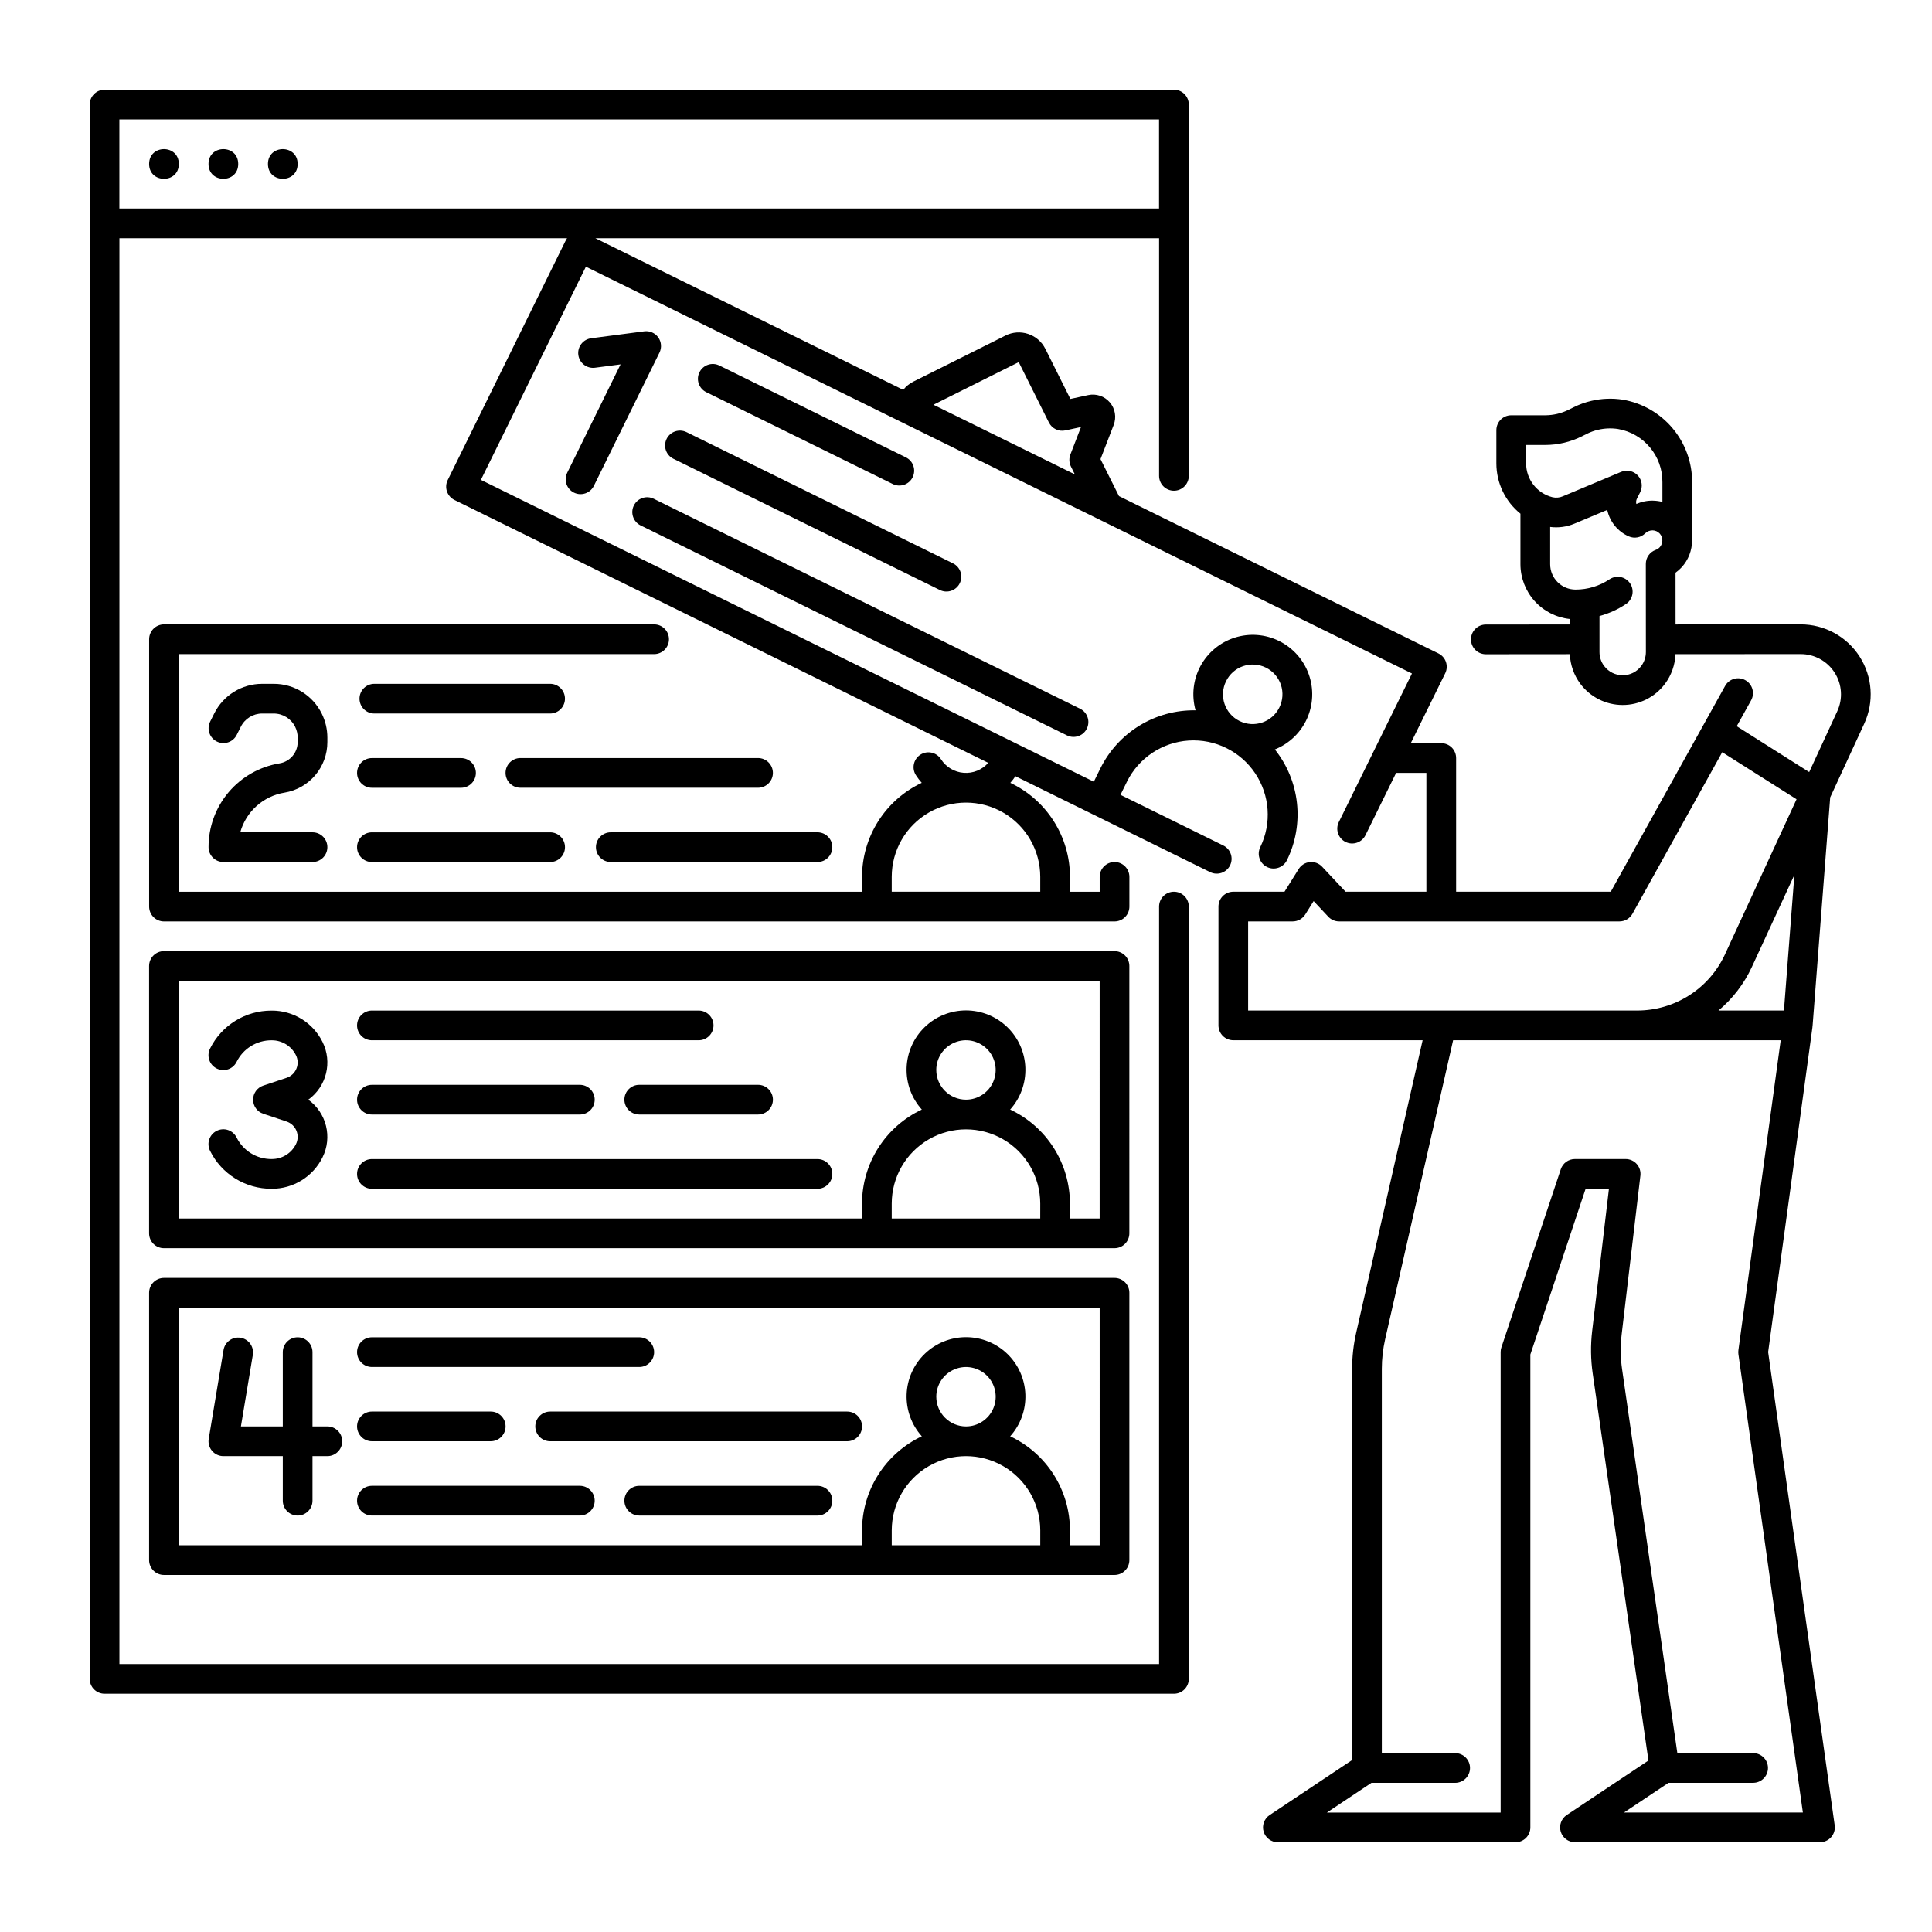 <?xml version="1.0" encoding="UTF-8"?>
<!-- Uploaded to: ICON Repo, www.iconrepo.com, Generator: ICON Repo Mixer Tools -->
<svg fill="#000000" width="800px" height="800px" version="1.1" viewBox="144 144 512 512" xmlns="http://www.w3.org/2000/svg">
 <g>
  <path d="m191.39 187.45c0 5.25-7.871 5.25-7.871 0 0-5.246 7.871-5.246 7.871 0"/>
  <path d="m207.13 187.45c0 5.25-7.871 5.25-7.871 0 0-5.246 7.871-5.246 7.871 0"/>
  <path d="m222.88 187.45c0 5.25-7.871 5.25-7.871 0 0-5.246 7.871-5.246 7.871 0"/>
  <path d="m443.29 400c0-1.047-0.414-2.047-1.152-2.785-0.738-0.738-1.738-1.152-2.781-1.152h-251.91c-2.172 0-3.934 1.762-3.934 3.938v70.848c0 1.043 0.414 2.043 1.152 2.781 0.738 0.738 1.738 1.152 2.781 1.152h251.91c1.043 0 2.043-0.414 2.781-1.152 0.738-0.738 1.152-1.738 1.152-2.781zm-23.617 66.914-39.355-0.004v-3.938 0.004c0-7.031 3.75-13.531 9.84-17.047 6.086-3.516 13.59-3.516 19.68 0 6.086 3.516 9.84 10.016 9.84 17.047zm-27.551-39.359v-0.004c0-3.184 1.918-6.055 4.859-7.273s6.328-0.543 8.582 1.707c2.25 2.25 2.922 5.637 1.703 8.578-1.215 2.941-4.086 4.859-7.269 4.859-4.348-0.004-7.867-3.527-7.875-7.871zm43.297 39.359h-7.871v-3.938c-0.004-5.231-1.496-10.355-4.301-14.77-2.805-4.414-6.809-7.941-11.543-10.164 2.731-3.035 4.172-7.008 4.027-11.086s-1.863-7.938-4.797-10.77c-2.938-2.836-6.856-4.418-10.938-4.418-4.078 0-7.996 1.582-10.934 4.418-2.934 2.832-4.656 6.691-4.801 10.77-0.141 4.078 1.301 8.051 4.027 11.086-4.731 2.223-8.734 5.75-11.543 10.164-2.805 4.414-4.297 9.535-4.305 14.77v3.938l-181.05-0.004v-62.977h244.03z"/>
  <path d="m439.36 482.66h-251.91c-2.172 0-3.934 1.762-3.934 3.934v70.848c0 1.047 0.414 2.047 1.152 2.785 0.738 0.738 1.738 1.152 2.781 1.152h251.91c1.043 0 2.043-0.414 2.781-1.152 0.738-0.738 1.152-1.738 1.152-2.785v-70.848c0-1.043-0.414-2.043-1.152-2.781-0.738-0.738-1.738-1.152-2.781-1.152zm-19.68 70.848h-39.359v-3.938c0-7.031 3.75-13.527 9.84-17.043 6.086-3.516 13.59-3.516 19.68 0 6.086 3.516 9.84 10.012 9.84 17.043zm-27.551-39.359h-0.004c0-3.188 1.918-6.055 4.859-7.273s6.328-0.547 8.582 1.707c2.25 2.25 2.922 5.637 1.703 8.578-1.215 2.941-4.086 4.859-7.269 4.859-4.348-0.004-7.867-3.527-7.875-7.871zm43.297 39.359h-7.871v-3.938h-0.004c-0.004-5.231-1.496-10.352-4.301-14.766-2.805-4.414-6.809-7.941-11.543-10.168 2.731-3.031 4.172-7.008 4.027-11.082-0.145-4.078-1.863-7.941-4.797-10.773-2.938-2.832-6.856-4.414-10.938-4.414-4.078 0-7.996 1.582-10.934 4.414-2.934 2.832-4.656 6.695-4.801 10.773-0.141 4.074 1.301 8.051 4.027 11.082-4.731 2.227-8.734 5.75-11.543 10.168-2.805 4.414-4.297 9.535-4.305 14.766v3.938h-181.05v-62.977h244.03z"/>
  <path d="m219.38 354.06c6.574-1.074 11.395-6.766 11.375-13.426v-1.18c-0.004-2.211-0.516-4.391-1.5-6.367-2.398-4.832-7.336-7.883-12.73-7.867h-3.047 0.004c-5.383-0.008-10.309 3.035-12.707 7.856l-1.09 2.18c-0.953 1.938-0.164 4.285 1.77 5.254 1.934 0.969 4.285 0.195 5.266-1.727l1.094-2.18c1.07-2.156 3.273-3.516 5.676-3.508h3.035c2.41-0.012 4.617 1.352 5.688 3.512 0.441 0.887 0.672 1.859 0.672 2.848v1.18c0.008 2.809-2.027 5.211-4.801 5.664-5.262 0.863-10.047 3.574-13.496 7.644-3.449 4.07-5.336 9.234-5.32 14.57 0 1.043 0.414 2.043 1.152 2.781 0.738 0.738 1.738 1.152 2.785 1.152h23.613c2.176 0 3.938-1.762 3.938-3.934 0-2.176-1.762-3.938-3.938-3.938h-19.148c0.746-2.688 2.242-5.106 4.316-6.969 2.078-1.863 4.641-3.094 7.394-3.547z"/>
  <path d="m216.03 451.16h-0.109c-3.902 0.012-7.469-2.195-9.207-5.688-0.461-0.941-1.281-1.66-2.273-1.996-0.996-0.336-2.082-0.258-3.019 0.211-0.938 0.473-1.652 1.297-1.977 2.293-0.328 0.996-0.242 2.082 0.234 3.016 1.5 3.023 3.816 5.562 6.688 7.336 2.867 1.773 6.176 2.711 9.547 2.703h0.117c2.789 0.008 5.527-0.762 7.902-2.231s4.289-3.57 5.527-6.07c2.672-5.332 1.078-11.816-3.758-15.309 4.84-3.488 6.434-9.969 3.769-15.305-1.242-2.5-3.156-4.602-5.527-6.07-2.375-1.469-5.109-2.242-7.898-2.231h-0.129c-3.371-0.008-6.68 0.93-9.547 2.703-2.871 1.773-5.188 4.312-6.688 7.332-0.477 0.934-0.562 2.019-0.234 3.019 0.324 0.996 1.039 1.82 1.977 2.289 0.938 0.473 2.023 0.547 3.019 0.215 0.992-0.336 1.812-1.055 2.273-1.996 1.738-3.492 5.305-5.699 9.203-5.691h0.117c2.711-0.012 5.191 1.523 6.394 3.953 0.555 1.109 0.602 2.41 0.125 3.559-0.473 1.148-1.426 2.035-2.606 2.43l-6.184 2.062v-0.004c-1.605 0.539-2.691 2.043-2.691 3.734 0 1.695 1.086 3.199 2.691 3.734l6.184 2.062c1.18 0.395 2.133 1.281 2.606 2.43 0.477 1.148 0.43 2.449-0.125 3.562-1.207 2.43-3.691 3.961-6.402 3.945z"/>
  <path d="m203.2 529.89h15.742v11.809c0 2.172 1.762 3.938 3.938 3.938 2.172 0 3.934-1.766 3.934-3.938v-11.809h3.938c2.172 0 3.938-1.762 3.938-3.938 0-2.172-1.766-3.934-3.938-3.934h-3.938v-19.68c0-2.176-1.762-3.938-3.934-3.938-2.176 0-3.938 1.762-3.938 3.938v19.68h-11.098l3.172-19.035c0.312-2.121-1.129-4.106-3.246-4.457-2.117-0.352-4.125 1.055-4.516 3.164l-3.938 23.617c-0.191 1.141 0.133 2.309 0.879 3.191 0.746 0.883 1.848 1.391 3.004 1.391z"/>
  <path d="m296.11 274.55c0.934 0.461 2.016 0.531 3.004 0.195 0.988-0.336 1.805-1.051 2.266-1.988l17.387-35.312c0.645-1.301 0.516-2.852-0.328-4.031-0.848-1.18-2.273-1.801-3.715-1.609l-14.07 1.844c-1.035 0.137-1.973 0.676-2.609 1.504-0.637 0.828-0.918 1.875-0.781 2.91 0.285 2.156 2.262 3.672 4.414 3.391l6.777-0.887-14.137 28.715c-0.461 0.934-0.531 2.016-0.195 3.004 0.336 0.988 1.051 1.805 1.988 2.266z"/>
  <path d="m380.59 272.27c1.949 0.961 4.312 0.16 5.269-1.789 0.961-1.953 0.16-4.312-1.789-5.273l-49.434-24.344h-0.004c-1.949-0.961-4.309-0.156-5.269 1.793-0.961 1.949-0.156 4.309 1.793 5.269z"/>
  <path d="m320.66 260.31c-0.957 1.953-0.156 4.312 1.797 5.269l70.621 34.777c1.949 0.961 4.309 0.16 5.269-1.789 0.961-1.953 0.16-4.312-1.793-5.273l-70.621-34.777v0.004c-0.938-0.465-2.019-0.535-3.008-0.199-0.988 0.336-1.805 1.055-2.266 1.988z"/>
  <path d="m313.76 283.24 112.99 55.645h0.004c1.949 0.957 4.309 0.156 5.269-1.793 0.961-1.953 0.16-4.312-1.793-5.273l-112.99-55.645c-1.949-0.957-4.309-0.156-5.269 1.793-0.961 1.953-0.156 4.312 1.793 5.273z"/>
  <path d="m243.21 333.09h46.574c2.176 0 3.938-1.762 3.938-3.938 0-2.172-1.762-3.934-3.938-3.934h-46.574c-2.176 0-3.938 1.762-3.938 3.934 0 2.176 1.762 3.938 3.938 3.938z"/>
  <path d="m242.56 372.45h47.23c2.176 0 3.938-1.762 3.938-3.934 0-2.176-1.762-3.938-3.938-3.938h-47.23c-2.176 0-3.938 1.762-3.938 3.938 0 2.172 1.762 3.934 3.938 3.934z"/>
  <path d="m301.93 368.51c0 1.043 0.414 2.043 1.152 2.781s1.738 1.152 2.785 1.152h54.773c2.176 0 3.938-1.762 3.938-3.934 0-2.176-1.762-3.938-3.938-3.938h-54.773c-2.176 0-3.938 1.762-3.938 3.938z"/>
  <path d="m242.56 352.77h23.617c2.172 0 3.934-1.762 3.934-3.934 0-2.176-1.762-3.938-3.934-3.938h-23.617c-2.176 0-3.938 1.762-3.938 3.938 0 2.172 1.762 3.934 3.938 3.934z"/>
  <path d="m344.89 344.89h-62.977c-2.172 0-3.938 1.762-3.938 3.938 0 2.172 1.766 3.934 3.938 3.934h62.977c2.172 0 3.938-1.762 3.938-3.934 0-2.176-1.766-3.938-3.938-3.938z"/>
  <path d="m242.56 419.68h86.594-0.004c2.176 0 3.938-1.762 3.938-3.938 0-2.172-1.762-3.938-3.938-3.938h-86.59c-2.176 0-3.938 1.766-3.938 3.938 0 2.176 1.762 3.938 3.938 3.938z"/>
  <path d="m242.56 459.04h118.08c2.176 0 3.938-1.762 3.938-3.938 0-2.172-1.762-3.934-3.938-3.934h-118.08c-2.176 0-3.938 1.762-3.938 3.934 0 2.176 1.762 3.938 3.938 3.938z"/>
  <path d="m242.56 439.36h55.105c2.172 0 3.934-1.762 3.934-3.938 0-2.172-1.762-3.934-3.934-3.934h-55.105c-2.176 0-3.938 1.762-3.938 3.934 0 2.176 1.762 3.938 3.938 3.938z"/>
  <path d="m309.47 435.42c0 1.043 0.418 2.047 1.156 2.785 0.734 0.738 1.738 1.152 2.781 1.152h31.488c2.172 0 3.938-1.762 3.938-3.938 0-2.172-1.766-3.934-3.938-3.934h-31.488c-2.172 0-3.938 1.762-3.938 3.934z"/>
  <path d="m242.56 506.27h70.848c2.172 0 3.938-1.762 3.938-3.934 0-2.176-1.766-3.938-3.938-3.938h-70.848c-2.176 0-3.938 1.762-3.938 3.938 0 2.172 1.762 3.934 3.938 3.934z"/>
  <path d="m242.56 525.95h31.488c2.172 0 3.934-1.762 3.934-3.934 0-2.176-1.762-3.938-3.934-3.938h-31.488c-2.176 0-3.938 1.762-3.938 3.938 0 2.172 1.762 3.934 3.938 3.934z"/>
  <path d="m285.86 522.02c0 1.043 0.414 2.043 1.152 2.781 0.738 0.738 1.738 1.152 2.781 1.152h78.723c2.172 0 3.934-1.762 3.934-3.934 0-2.176-1.762-3.938-3.934-3.938h-78.723c-2.172 0-3.934 1.762-3.934 3.938z"/>
  <path d="m242.56 545.63h55.105c2.172 0 3.934-1.766 3.934-3.938 0-2.176-1.762-3.938-3.934-3.938h-55.105c-2.176 0-3.938 1.762-3.938 3.938 0 2.172 1.762 3.938 3.938 3.938z"/>
  <path d="m360.64 537.76h-47.23c-2.172 0-3.938 1.762-3.938 3.938 0 2.172 1.766 3.938 3.938 3.938h47.23c2.176 0 3.938-1.766 3.938-3.938 0-2.176-1.762-3.938-3.938-3.938z"/>
  <path d="m624.32 416.04h0.02l4.68-60.715 9.004-19.5c2.676-5.75 2.223-12.469-1.195-17.812s-9.332-8.566-15.676-8.547l-33.113 0.02-0.008-13.711c0.598-0.434 1.152-0.922 1.648-1.465 1.766-1.945 2.738-4.477 2.731-7.098l0.02-15.398c0.023-5.238-1.816-10.312-5.184-14.324-3.371-4.012-8.055-6.695-13.219-7.574-2.769-0.426-5.594-0.316-8.32 0.324-1.641 0.383-3.227 0.957-4.734 1.715l-1.277 0.637c-1.93 0.961-4.055 1.461-6.211 1.465h-8.996c-2.172 0-3.938 1.762-3.938 3.938v8.805c0 5.18 2.344 10.082 6.379 13.332v13.383-0.004c0.004 3.609 1.34 7.086 3.75 9.766 2.414 2.68 5.731 4.375 9.316 4.758v1.457l-22.238 0.016c-2.172 0-3.934 1.766-3.934 3.938 0 2.176 1.762 3.938 3.934 3.938l22.266-0.02c0.117 2.824 1.074 5.551 2.758 7.82l0.027 0.035v0.004c2.644 3.527 6.801 5.606 11.211 5.606 4.414 0 8.57-2.078 11.215-5.606 1.699-2.281 2.672-5.023 2.785-7.863l33.133-0.016c3.66-0.023 7.074 1.832 9.043 4.914 1.973 3.082 2.231 6.957 0.68 10.273l-7.422 16.078-19.203-12.152 3.805-6.848v-0.004c1.055-1.898 0.371-4.297-1.531-5.352-1.898-1.059-4.297-0.371-5.352 1.527l-30.305 54.539h-40.98v-35.426c0-1.043-0.414-2.047-1.152-2.785s-1.738-1.152-2.785-1.152h-8.078l9.121-18.523v0.004c0.461-0.938 0.531-2.019 0.195-3.008-0.336-0.988-1.051-1.801-1.988-2.262l-84.66-41.695-4.898-9.797 3.5-9.074-0.004-0.004c0.781-2.023 0.387-4.312-1.023-5.957-1.41-1.648-3.613-2.391-5.731-1.934l-4.723 1.02-6.633-13.277h-0.004c-0.934-1.871-2.57-3.289-4.551-3.949-1.984-0.664-4.144-0.508-6.012 0.426l-24.453 12.227c-1.027 0.52-1.93 1.258-2.641 2.164l-81.598-40.184h149.4v62.977c0 2.176 1.762 3.938 3.934 3.938 2.176 0 3.938-1.762 3.938-3.938v-98.398c0-1.047-0.414-2.047-1.152-2.785s-1.738-1.152-2.785-1.152h-283.39c-2.176 0-3.938 1.762-3.938 3.938v417.21c0 1.047 0.414 2.047 1.152 2.785 0.738 0.738 1.738 1.152 2.785 1.152h283.39c1.047 0 2.047-0.414 2.785-1.152 0.738-0.738 1.152-1.738 1.152-2.785v-204.67c0-2.172-1.762-3.934-3.938-3.934-2.172 0-3.934 1.762-3.934 3.934v200.74h-275.52v-377.86h118.63c-0.125 0.168-0.238 0.348-0.332 0.535l-31.301 63.559h-0.004c-0.461 0.934-0.531 2.016-0.195 3.004 0.336 0.988 1.051 1.805 1.988 2.266l141.46 69.668c-1.633 1.855-4.047 2.836-6.512 2.644-2.465-0.191-4.695-1.531-6.023-3.617-1.172-1.832-3.606-2.367-5.438-1.195s-2.367 3.606-1.195 5.438c0.457 0.715 0.977 1.391 1.543 2.023-4.727 2.231-8.723 5.754-11.527 10.168-2.801 4.414-4.289 9.531-4.297 14.758v3.938h-181.05v-62.977h125.95c2.172 0 3.934-1.766 3.934-3.938s-1.762-3.938-3.934-3.938h-129.89c-2.172 0-3.934 1.766-3.934 3.938v70.848c0 1.043 0.414 2.047 1.152 2.785 0.738 0.738 1.738 1.152 2.781 1.152h251.91c1.043 0 2.043-0.414 2.781-1.152 0.738-0.738 1.152-1.742 1.152-2.785v-7.871c0-2.176-1.762-3.938-3.934-3.938-2.176 0-3.938 1.762-3.938 3.938v3.938h-7.871v-3.938c-0.004-5.227-1.492-10.34-4.293-14.75-2.801-4.414-6.793-7.938-11.52-10.168 0.492-0.555 0.945-1.141 1.355-1.758l51.613 25.418c1.949 0.961 4.309 0.156 5.269-1.793 0.961-1.949 0.16-4.309-1.793-5.269l-27.25-13.422 1.738-3.531c3.129-6.273 9.355-10.406 16.348-10.859 6.992-0.449 13.699 2.852 17.605 8.672 3.906 5.816 4.422 13.273 1.359 19.578-0.961 1.949-0.16 4.309 1.793 5.269 1.949 0.957 4.309 0.156 5.269-1.793 2.305-4.695 3.227-9.945 2.66-15.145-0.562-5.199-2.594-10.129-5.856-14.219 3.789-1.516 6.84-4.441 8.516-8.16 1.672-3.723 1.836-7.949 0.457-11.789-1.379-3.84-4.195-6.992-7.856-8.797-3.656-1.809-7.875-2.121-11.762-0.883-3.883 1.242-7.137 3.945-9.074 7.535-1.934 3.594-2.398 7.797-1.297 11.723-5.231-0.086-10.379 1.312-14.844 4.039-4.465 2.723-8.066 6.66-10.383 11.348l-1.738 3.535-162.43-79.992 27.824-56.496 218.92 107.81-19.387 39.375v0.004c-0.957 1.949-0.156 4.309 1.793 5.269 1.953 0.957 4.312 0.156 5.273-1.793l8.125-16.512h8.02v31.488h-21.418l-6.215-6.629c-0.836-0.891-2.039-1.344-3.254-1.227-1.215 0.121-2.309 0.797-2.957 1.832l-3.762 6.023h-13.562c-2.176 0-3.938 1.762-3.938 3.934v31.488c0 1.043 0.414 2.047 1.152 2.785 0.738 0.738 1.742 1.152 2.785 1.152h50.172l-17.602 77.477c-0.719 3.148-1.082 6.367-1.082 9.594v103.69l-21.863 14.574c-1.445 0.965-2.086 2.758-1.586 4.418 0.504 1.656 2.035 2.793 3.769 2.793h62.977c1.043 0 2.043-0.414 2.781-1.152 0.738-0.738 1.152-1.738 1.152-2.781v-125.32l14.645-43.934h6.18l-4.449 37.715c-0.441 3.738-0.391 7.519 0.145 11.246l14.773 102.57-21.66 14.441h-0.004c-1.438 0.965-2.078 2.754-1.578 4.41 0.504 1.656 2.027 2.793 3.758 2.797h64.945c1.137 0 2.223-0.492 2.969-1.352 0.75-0.863 1.086-2.004 0.93-3.133l-17.637-125.41 11.734-86.051c0.008-0.078 0-0.152 0.004-0.23zm-40.453-127.04c-0.297 0.328-0.668 0.574-1.082 0.723-1.574 0.555-2.629 2.043-2.625 3.715l0.016 23.363c-0.004 1.332-0.434 2.629-1.23 3.691-1.16 1.547-2.973 2.457-4.902 2.461-1.93 0.004-3.75-0.898-4.914-2.438l-0.02-0.027-0.004 0.004c-0.793-1.066-1.227-2.359-1.227-3.688v-9.547c2.5-0.676 4.875-1.754 7.031-3.191 1.805-1.211 2.293-3.656 1.082-5.461-1.207-1.809-3.652-2.293-5.461-1.082-2.66 1.781-5.789 2.727-8.992 2.723-3.715-0.004-6.727-3.016-6.731-6.731v-9.871c2.172 0.281 4.379-0.016 6.398-0.859l8.73-3.656h-0.004c0.664 3.121 2.785 5.731 5.703 7.016 1.484 0.656 3.223 0.332 4.371-0.816 0.52-0.504 1.215-0.781 1.938-0.781 0.727 0.012 1.414 0.32 1.906 0.859 0.914 1.02 0.922 2.562 0.016 3.594zm0.688-11.988c-0.805-0.207-1.629-0.32-2.461-0.336-1.527-0.039-3.047 0.266-4.445 0.887-0.121-0.48-0.066-0.988 0.16-1.43l0.844-1.672c0.75-1.473 0.5-3.254-0.625-4.465-1.125-1.207-2.883-1.586-4.406-0.949l-15.457 6.473v0.004c-0.867 0.375-1.832 0.461-2.754 0.242-4.106-1.039-6.981-4.738-6.977-8.973v-4.867h5.062-0.004c3.379-0.008 6.707-0.793 9.73-2.297l1.277-0.641 0.004-0.004c0.953-0.477 1.961-0.844 3-1.086 1.746-0.41 3.559-0.48 5.328-0.203 6.836 1.203 11.793 7.176 11.723 14.113zm-115.64 47.527c0.914-1.883 2.543-3.324 4.523-4.004 1.984-0.68 4.152-0.539 6.031 0.387 1.879 0.922 3.312 2.559 3.984 4.543 0.668 1.984 0.52 4.156-0.414 6.031-1.922 3.898-6.641 5.504-10.543 3.582-3.898-1.922-5.504-6.641-3.582-10.539zm-49.238 51.84v3.938h-39.359v-3.938c0-7.031 3.75-13.527 9.84-17.043 6.086-3.516 13.59-3.516 19.68 0 6.086 3.516 9.84 10.012 9.84 17.043zm-244.04-177.12v-23.617h275.52v23.617zm252.17 68.379 1.043 2.082-37.477-18.457 22.598-11.297 8 16.008h0.004c0.801 1.609 2.594 2.469 4.352 2.09l4.144-0.895-2.812 7.293h-0.004c-0.395 1.031-0.34 2.184 0.152 3.176zm176.89 234.16c-0.051 0.359-0.051 0.723 0 1.082l17.086 121.46h-47.418l11.809-7.871h22.422c2.176 0 3.938-1.762 3.938-3.938 0-2.172-1.762-3.938-3.938-3.938h-20.082l-14.645-101.73c-0.441-3.047-0.48-6.141-0.117-9.199l4.969-42.117v0.004c0.133-1.117-0.223-2.234-0.969-3.074-0.746-0.84-1.816-1.32-2.941-1.32h-13.445c-1.695-0.004-3.203 1.082-3.738 2.691l-15.742 47.23h-0.004c-0.133 0.402-0.199 0.82-0.195 1.246v122.02h-46.039l11.809-7.871h22.176c2.176 0 3.938-1.762 3.938-3.938 0-2.172-1.762-3.938-3.938-3.938h-19.434v-101.86c0.004-2.641 0.301-5.273 0.887-7.848l18.008-79.223h86.812zm12.066-90h-17.344c3.769-3.152 6.793-7.102 8.855-11.562l11.258-24.383zm-15.637-14.859 0.004 0.004c-2.055 4.43-5.332 8.184-9.445 10.816-4.113 2.629-8.895 4.031-13.777 4.039h-103.14v-23.613h11.809c1.359 0 2.621-0.699 3.34-1.852l2.211-3.535 3.883 4.141h-0.004c0.742 0.793 1.785 1.246 2.871 1.246h74.293c1.43 0 2.75-0.773 3.445-2.023l23.793-42.82 19.699 12.469z"/>
 </g>
</svg>